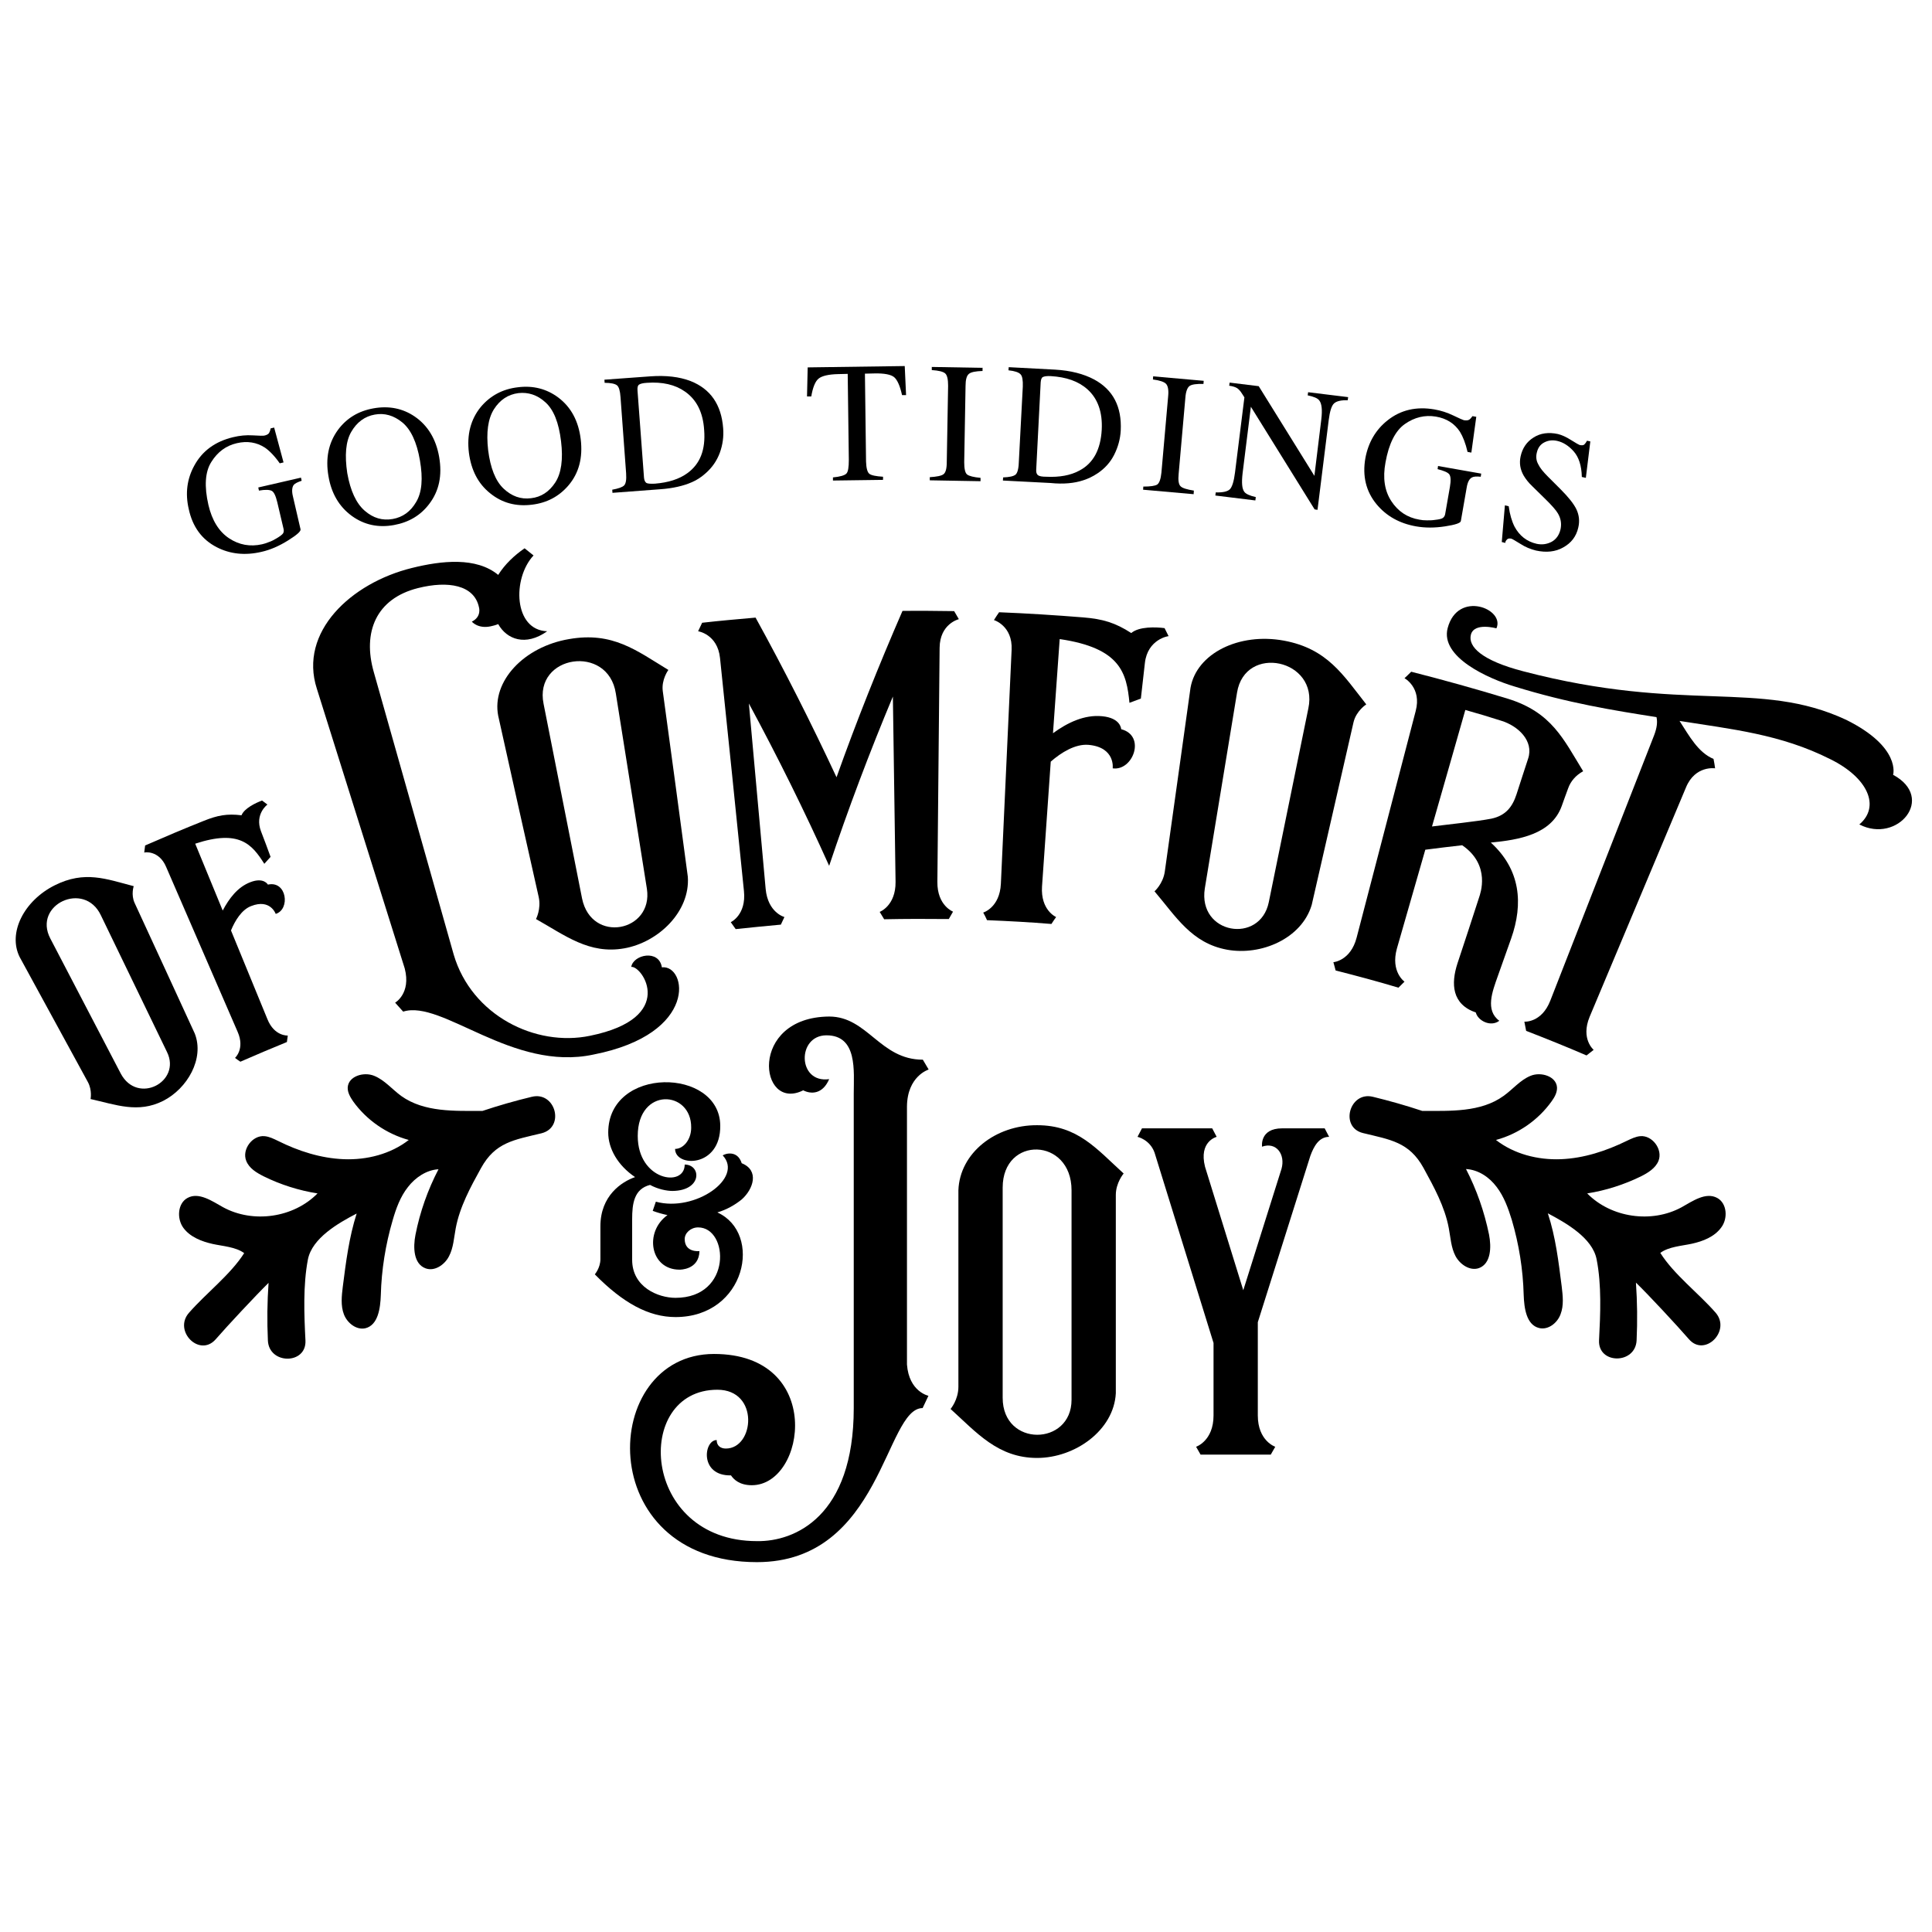<?xml version="1.0" encoding="utf-8"?>
<!-- Generator: Adobe Illustrator 21.0.0, SVG Export Plug-In . SVG Version: 6.00 Build 0)  -->
<svg version="1.1" id="Layer_1" xmlns="http://www.w3.org/2000/svg" xmlns:xlink="http://www.w3.org/1999/xlink" x="0px" y="0px"
	 viewBox="0 0 864 864" style="enable-background:new 0 0 864 864;" xml:space="preserve">
<g>
	<path d="M87.1,462.2c-9-19.5-17.9-39-26.9-58.4c-1.7-3.7-0.4-7.5-0.4-7.5c-12.3-3.2-21.9-7.1-35.3-0.4
		c-13.8,6.9-21.1,21.3-15.7,32.1c10.2,18.6,20.3,37.3,30.5,55.9c2,3.7,1.2,7.6,1.2,7.6c11.3,2.5,21.2,6.5,32.5,0.8
		C83.8,486.8,91.5,473.4,87.1,462.2z M54,480.1c-10.5-20.1-21-40.3-31.5-60.4c-7.9-15.1,15.2-26,22.6-10.4
		c9.9,20.4,19.7,40.8,29.6,61.2C81.2,483.8,61.5,494.2,54,480.1z"/>
	<path d="M74.3,387.7c10.7,24.6,21.3,49.2,32,73.8c3.3,7.6-1.2,11.6-1.2,11.6c0.8,0.6,1.6,1.2,2.4,1.7c6.9-3,13.9-6,20.8-8.8
		c0.1-1,0.3-1.9,0.4-2.9c0,0-6,0.4-9.1-7.3c-5.4-13.2-10.9-26.5-16.3-39.7c1.8-4.4,4.8-9.3,9-10.9c8.6-3.4,11,3.5,11,3.5
		c6.6-2,5-15-3.5-13.1c0,0-1.8-3.4-7.8-1.1c-5.8,2.2-9.6,7.4-12.4,12.7c-4.1-10-8.2-20-12.3-29.9c19.8-6.5,25.4,0.3,30.9,9
		c0.9-1,1.9-2.1,2.8-3.1c-1.4-3.8-2.8-7.7-4.3-11.5c-2.9-7.7,2.9-11.9,2.9-11.9c-0.8-0.6-1.6-1.2-2.4-1.8c-2.7,1-7.9,3.4-9.2,6.6
		c-6.4-0.8-10.7,0-16.9,2.5c-8.8,3.5-17.5,7.2-26.2,11c-0.1,1.1-0.3,2.1-0.4,3.2C64.5,381.1,71.1,380.1,74.3,387.7z"/>
	<path d="M415.3,478.3l-2.6-4.4c-19.2,0-24.7-19.3-41.9-19.3c-36.3,0.3-31.4,42.9-11.6,33c3.5,1.8,8.7,1.8,11.6-5
		c-14.2,2-14.5-19.6-1.2-19.6c14,0,12.2,16.1,12.2,26v140.7c0,48.5-26.4,59.8-43.3,59.5c-52,0-55.5-67.7-17.7-67.7
		c18.9,0,16.6,26.3,3.8,26.3c-2.3,0-4.1-1.2-4.1-3.8c-5.8,0-7.8,16.1,6.4,15.8c1.2,1.8,3.8,4.4,9.3,4.4c24.4,0,32.6-58.7-16.9-58.7
		c-51.4,0-54.6,93.1,19.2,93.1c55.8,0,57.3-68.9,74.1-68.9l2.6-5.5c0,0-8.7-1.8-9.6-14V494.9C405.7,481.2,415.3,478.3,415.3,478.3z"
		/>
	<path d="M428.6,532.3v87.9c0,5.8-3.5,9.9-3.5,9.9c11.6,10.5,21.2,21.9,38.7,21.9c16.9,0,34.3-12.3,35.2-28.9v-88.7
		c0-5.5,3.5-9.6,3.5-9.6c-12.2-11.1-20.6-21.6-38.7-21.6C445.2,503.1,429.2,515.6,428.6,532.3z M479.2,532.3V626
		c0,20.7-30.8,21.3-30.8-0.9v-94C448.4,507.8,479.2,508.6,479.2,532.3z"/>
	<path d="M573.4,504.6c-10.2,0-9,8.2-9,8.2c6.4-2.3,10.5,3.5,8.7,9.9l-17.1,54.3l-17.1-55.2c-2.9-11.4,5.2-13.4,5.2-13.4l-2-3.8
		h-31.4l-2,3.8c0,0,5.5,1.2,7.6,7l26.4,85.2V633c0,11.4-7.8,14-7.8,14l2,3.5h31.4l2-3.5c0,0-7.8-2.6-7.8-14v-41.7l23.5-74.4
		c1.5-4.1,3.8-8.5,8.4-8.5l-2-3.8H573.4z"/>
	<path d="M296,432.6c-1.3-8.2-12.8-5.7-13.7-0.2c4.9-0.6,20.8,22.8-18.4,30.8c-24.4,5.1-53-9.1-61-36.3
		c-11.9-42.1-23.8-84.2-35.7-126.2c-5.2-18,1-33,19.7-37.7c13.5-3.4,25.2-1.4,27.3,8.6c0,0,1.3,4.2-3.2,6.4c0,0,2.7,3.3,8.4,2.1
		c0.9-0.2,2.2-0.5,3.4-1c3.8,6.8,12.2,10.1,21.9,3.2c-15-0.5-15.7-23.6-6.1-33.9c-1.3-1.1-2.7-2.1-4-3.2c-4.5,3.1-8.8,7.1-11.8,11.9
		c-9.8-8.1-25.3-6.4-38.6-3.1c-27.2,6.7-50.7,28.6-42.5,54c13.1,41.7,26.2,83.4,39.3,125.1c2.9,11.2-4.3,15.3-4.3,15.3
		c1.2,1.3,2.4,2.7,3.6,4c17.4-5.5,48.8,27,85.1,19.2C312.8,462.3,307.1,431.3,296,432.6z"/>
	<path d="M222.8,320.1c6,27,12,54,18.1,81c1.2,5.4-1.2,9.9-1.2,9.9c13,7.3,23.8,15.9,39.5,13.1c15.2-2.7,29.5-16.4,28.4-32
		c-3.7-27.7-7.4-55.3-11.2-83c-0.7-5.2,2.5-9.5,2.5-9.5c-14.3-8.7-24.9-17.2-44.4-13.8C234.3,289.2,219.8,304.7,222.8,320.1z
		 M275.4,310.1c4.6,29.1,9.3,58.2,13.9,87.4c2.9,19.2-24.8,24.7-29,4.3c-5.7-29-11.5-58-17.2-87C238.6,292.9,272,287.8,275.4,310.1z
		"/>
	<path d="M419.2,394.4c0.3-34.9,0.7-69.8,1-104.7c0.1-10.8,8.6-12.8,8.6-12.8c-0.7-1.2-1.4-2.4-2.1-3.6c-7.7-0.1-15.4-0.2-23.1-0.1
		c-10.7,24.6-20.6,49.4-29.5,74.4c-11.2-24-23.2-47.8-36.2-71.4c-8,0.7-16,1.4-23.9,2.3c-0.6,1.3-1.2,2.5-1.8,3.8
		c0,0,8.7,1.3,9.8,12c3.6,34.7,7.2,69.4,10.7,104.2c1.1,10.7-5.9,13.9-5.9,13.9c0.7,1,1.5,2.1,2.2,3.1c6.7-0.7,13.5-1.4,20.2-2
		c0.5-1.1,1.1-2.3,1.6-3.4c0,0-7.4-1.9-8.4-12.6c-2.5-27.6-5-55.3-7.5-82.9c12.9,23.9,24.9,48.1,35.9,72.6
		c8.5-25.4,18-50.6,28.5-75.7c0.4,27.6,0.8,55.3,1.2,82.9c0.1,10.7-7.1,13.4-7.1,13.4c0.7,1.1,1.3,2.2,2,3.3
		c9.6-0.2,19.2-0.2,28.9-0.1c0.6-1.1,1.3-2.2,1.9-3.3C426.3,407.7,419.1,405.1,419.2,394.4z"/>
	<path d="M501.4,326.1c0,0-0.1-5-8.5-5.8c-8.1-0.8-15.7,3-22,7.6c1-14,2-28,3-42.1c27.3,4,29.9,15.2,31.2,28.5
		c1.7-0.6,3.4-1.3,5.1-1.9c0.6-5.3,1.2-10.6,1.8-15.9c1.2-10.7,10.6-12.1,10.6-12c-0.6-1.2-1.2-2.4-1.8-3.6
		c-3.8-0.5-11.4-0.8-14.9,2.2c-7.1-4.6-12.7-6.3-21.5-7c-12.5-1-25-1.8-37.6-2.3c-0.8,1.2-1.6,2.3-2.3,3.5c0,0,8.4,2.5,7.9,13.3
		c-1.6,34.9-3.2,69.7-4.8,104.6c-0.5,10.7-7.9,12.9-7.9,12.9c0.6,1.1,1.2,2.2,1.7,3.4c9.6,0.4,19.2,0.9,28.8,1.7
		c0.7-1.1,1.4-2.1,2.1-3.1c0,0-7-3-6.3-13.7c1.3-18.6,2.6-37.2,3.9-55.8c4.7-4.1,11-8,16.9-7.5c12.1,1.1,10.8,10.5,10.8,10.5
		C506.7,344.9,512.6,329,501.4,326.1z"/>
	<path d="M520.9,389.8c-0.8,5.5-4.6,8.8-4.6,8.8c9.6,11.3,16.6,23.2,32.4,26.1c15.2,2.8,33.4-4.9,37.9-20
		c6.2-27.2,12.5-54.4,18.7-81.7c1.2-5.1,5.7-8,5.7-8c-10.3-13.1-17.4-24.9-36.8-28.5c-20.1-3.7-39.1,5.7-41.8,21.1
		C528.6,335.1,524.7,362.4,520.9,389.8z M538.8,397.3c4.8-29.2,9.6-58.4,14.4-87.5c3.5-22,36.6-15,31.9,7
		c-5.9,28.9-11.8,57.8-17.7,86.7C563.5,422.4,535.6,417.8,538.8,397.3z"/>
	<path d="M628.1,439c0,0-6.3-4.4-3.4-14.8c4.2-14.7,8.5-29.5,12.7-44.2c5.5-0.7,11-1.4,16.5-2c13,8.9,8,21.9,7.6,23.2
		c-3.2,9.9-6.4,19.7-9.7,29.6c-3,9.2-2.5,18.3,8.2,22c0.8,3.5,6.5,6.7,10.5,3.7c-6.4-4.7-3.1-13.1-0.7-19.9c2-5.6,4-11.3,6-16.9
		c5.5-15.6,4.2-30.8-9.1-42.9c12.5-1.2,27.1-3.6,31.7-16.3c1-2.7,1.9-5.4,2.9-8c1.1-3.1,3.4-5.8,6.7-7.6
		c-8.8-14.3-14-26.3-33.6-32.4c-14.4-4.4-28.8-8.4-43.3-12.1c-1,1-2,2-3,2.9c0,0,7.8,4.2,5,14.7c-8.8,33.8-17.6,67.6-26.4,101.3
		c-2.7,10.4-10.4,11-10.4,11c0.3,1.2,0.7,2.4,1,3.7c9.4,2.4,18.8,4.9,28.1,7.7C626.3,440.8,627.2,439.9,628.1,439z M655.3,317.5
		c5.4,1.5,10.7,3.1,16,4.8c7.6,2.3,14.7,9,12.1,16.9c-1.7,5.3-3.5,10.6-5.2,16c-1.8,5.5-4.7,9.5-11.2,10.9
		c-6.7,1.3-19.6,2.6-26.6,3.5C645.4,352.1,650.4,334.8,655.3,317.5z"/>
	<path d="M846.6,346.5c0,0.1,3.8-12.3-21-24.6c-38.8-18.1-72.2-2.8-144.4-21.7c-18.5-4.8-24.8-11-23.4-16.4
		c1.5-5.6,11.4-2.8,11.4-2.8c4-8.7-17.3-17.2-21.8-0.1c-3.4,13,18.2,22.6,29.9,26.1c23.9,7.4,44.3,10.7,63.5,13.7
		c0.5,2.3,0.2,4.8-1.1,8.2c-15.5,39.5-30.9,79-46.4,118.6c-3.9,10-11.6,9.4-11.6,9.4c0.3,1.4,0.5,2.7,0.8,4.1c9,3.5,18,7.1,27,11
		c1.1-0.8,2.1-1.7,3.2-2.5c0,0-5.9-4.9-1.8-14.8c14.4-34.2,28.7-68.4,43.1-102.6c4.1-9.9,13-8.5,13-8.5c-0.2-1.4-0.4-2.8-0.7-4.2
		c-6.9-2.9-10.8-10.2-15.2-17c23.2,3.7,45.2,5.9,67.4,17.1c16.9,8.3,22.5,21.2,13,29.2C848.6,377.5,865.8,356.8,846.6,346.5z"/>
	<path d="M320.8,542.2c4.1-1.2,7.8-3.3,10.9-5.8c5.2-4.6,8-13,0-16.2c-1.9-6-7.4-4.3-8.5-3.5c9.5,10.1-12.4,25.5-29.9,20.7l-1.4,4.1
		c2.1,0.8,4.3,1.4,6.6,1.9c-10.5,7.5-7.8,24.4,5.4,24.4c0,0,8.7,0.2,8.9-8.3c0,0-6.6,0.8-6.6-5.4c0-2.7,2.7-5.2,6-5.2
		c13.8,0,15.3,31.5-10.1,31.5c-7.8,0-19.4-4.8-19.4-17v-18.2c0-6.8,0.8-13.5,8-15.3c3.5,1.9,7.4,2.7,10.1,2.7
		c13.4-0.2,12.8-11.8,5.4-11.8c0,10.4-21,7.2-21-12.8c0-22,24.1-20.5,23.9-3.7c0,5.4-3.5,9.5-7.2,9.5c0,8.3,20.4,8.5,20.2-10.4
		c-0.2-26.1-50.1-26.7-50.1,3.1c0,7.2,4.3,14.7,12,19.9c-6,2.1-15.5,8.3-15.5,22v14.7c0,3.9-2.5,6.8-2.5,6.8
		c12.6,12.8,24.1,19.1,36.1,19.1C333.6,589,341.3,551.5,320.8,542.2z"/>
	<path d="M96.9,244.7c6,3.1,12.7,3.8,20,2.1c4-0.9,7.9-2.6,11.9-5.1c4-2.5,5.8-4.1,5.6-5L131,222c-0.6-2.4-0.4-4.2,0.4-5.2
		c0.5-0.6,1.7-1.2,3.5-1.8l-0.3-1.4l-19.1,4.4l0.3,1.4c2.8-0.5,4.7-0.4,5.7,0.1c1,0.5,1.8,2.2,2.5,5.1l2.8,11.9
		c0.2,0.8,0.1,1.5-0.2,2c-0.3,0.5-1.3,1.3-3,2.3c-1,0.6-2.1,1.2-3.3,1.6c-1.2,0.5-2.2,0.8-3.1,1c-5.3,1.2-10.3,0.3-14.8-2.7
		s-7.6-8-9.2-14.9c-1.9-8.3-1.5-14.8,1.3-19.2c2.8-4.5,6.6-7.3,11.4-8.4c4.7-1.1,8.9-0.4,12.6,2c2,1.4,4.3,3.7,6.6,7l1.7-0.4
		l-4.2-15.6l-1.6,0.4c-0.1,0.9-0.4,1.5-0.7,2.1c-0.4,0.5-1.1,0.9-2.1,1.1c-0.4,0.1-2.1,0.1-5.1-0.1c-3-0.2-5.9,0.1-8.8,0.8
		c-8,1.9-13.8,6.1-17.4,12.7c-3.3,6-4.1,12.5-2.5,19.4C86.1,235.6,90.3,241.3,96.9,244.7z"/>
	<path d="M157.3,230.7c5.5,4,11.8,5.4,18.9,4.1c6.6-1.2,11.9-4.3,15.8-9.5c4.4-5.8,5.8-12.7,4.4-20.9c-1.4-8.1-5.1-14.1-10.9-18.1
		c-5.4-3.7-11.6-4.9-18.4-3.7c-6.8,1.2-12.1,4.4-16,9.7c-4.2,5.8-5.6,12.7-4.2,20.7C148.2,220.7,151.7,226.6,157.3,230.7z
		 M157.1,193.1c2.5-4.3,6-6.9,10.5-7.7c4.4-0.8,8.5,0.4,12.3,3.5c3.8,3.1,6.5,8.8,7.9,17c1.4,8.1,0.9,14.3-1.7,18.6
		c-2.5,4.3-6,6.8-10.5,7.6c-4.6,0.8-8.7-0.4-12.5-3.7c-3.8-3.3-6.4-8.9-7.8-16.8C154.1,203.6,154.6,197.4,157.1,193.1z"/>
	<path d="M219.2,220.6c5.3,4.3,11.5,6,18.7,5.1c6.7-0.8,12.1-3.7,16.3-8.6c4.7-5.5,6.5-12.4,5.5-20.7c-1-8.1-4.3-14.3-10-18.6
		c-5.2-3.9-11.3-5.5-18.2-4.6c-6.8,0.8-12.3,3.8-16.5,8.8c-4.5,5.5-6.3,12.4-5.3,20.5C210.7,210.2,213.8,216.3,219.2,220.6z
		 M220.9,183c2.7-4.2,6.3-6.6,10.9-7.2c4.4-0.5,8.5,0.8,12.1,4.1c3.7,3.3,6,9.1,7,17.4c1,8.2,0.1,14.4-2.6,18.5s-6.3,6.5-10.8,7
		c-4.6,0.6-8.7-0.9-12.3-4.3c-3.6-3.4-5.9-9.2-6.9-17.2C217.4,193.4,218.2,187.3,220.9,183z"/>
	<path d="M275.9,172.3c0.9,0.7,1.4,2.5,1.6,5.3l2.5,34c0.2,2.9-0.1,4.7-0.9,5.5c-0.8,0.8-2.6,1.4-5.3,1.9l0.1,1.4l21.3-1.6
		c5.7-0.4,10.5-1.5,14.3-3.2c2.1-0.9,4.1-2.2,6-3.9c3-2.6,5.1-5.7,6.4-9.2c1.3-3.6,1.8-7.2,1.5-11c-0.8-10.6-5.7-17.6-14.6-21.1
		c-5-1.9-10.9-2.6-17.9-2.1l-20.6,1.5l0.1,1.4C273.1,171.2,275,171.6,275.9,172.3z M285.8,172c0.6-0.4,1.7-0.7,3.5-0.8
		c6.9-0.5,12.6,0.8,17,3.9c5.2,3.6,8.1,9.3,8.6,17.2c0.7,8.8-1.8,15.2-7.5,19.3c-3.7,2.7-8.5,4.2-14.5,4.7c-1.9,0.1-3.2,0-3.8-0.3
		c-0.6-0.4-1-1.2-1.1-2.4l-2.9-38.9C285,173.2,285.2,172.4,285.8,172z"/>
	<path d="M366.1,169.3c1.5-1.2,4.4-1.9,8.7-2l4.3-0.1l0.5,38.4c0,3.3-0.3,5.4-1.1,6.2s-2.8,1.4-6,1.7l0,1.4l22.4-0.3l0-1.4
		c-3.1-0.2-5.2-0.6-6.1-1.3c-0.9-0.7-1.4-2.5-1.5-5.5l-0.5-39.3l4.3-0.1c4.4-0.1,7.4,0.5,8.8,1.7c1.4,1.2,2.6,3.9,3.5,8l1.8,0
		l-0.6-13l-43.4,0.6l-0.3,13l1.9,0C363.5,173.2,364.6,170.5,366.1,169.3z"/>
	<path d="M438.5,213.7c-3.1-0.3-5.1-0.8-6-1.5c-0.9-0.7-1.3-2.6-1.3-5.5l0.6-34.1c0-2.8,0.5-4.6,1.5-5.4c0.9-0.8,3-1.2,6.1-1.3
		l0-1.4l-22.7-0.4l0,1.4c3.1,0.2,5.1,0.7,6,1.5c0.9,0.8,1.3,2.7,1.3,5.5l-0.6,34.1c0,3-0.5,4.8-1.5,5.5c-0.9,0.7-3,1.1-6.1,1.3
		l0,1.4l22.7,0.4L438.5,213.7z"/>
	<path d="M484.4,214.8c2.2-0.7,4.3-1.7,6.4-3.1c3.3-2.2,5.8-5,7.5-8.4c1.7-3.4,2.7-7,2.9-10.8c0.5-10.6-3.4-18.2-11.9-22.8
		c-4.7-2.5-10.5-4-17.5-4.4l-20.7-1.1l-0.1,1.4c2.8,0.3,4.6,0.9,5.4,1.8c0.8,0.8,1.1,2.7,1,5.5l-1.8,34.1c-0.1,2.9-0.7,4.7-1.5,5.3
		c-0.9,0.7-2.7,1.1-5.5,1.2l-0.1,1.4l21.3,1.1C475.6,216.6,480.5,216.1,484.4,214.8z M464.2,212.5c-0.6-0.4-0.9-1.3-0.8-2.5l2-39
		c0.1-1.3,0.4-2.1,1-2.4c0.6-0.3,1.8-0.5,3.5-0.4c6.9,0.4,12.4,2.3,16.4,5.9c4.7,4.2,6.8,10.3,6.4,18.1c-0.5,8.8-3.7,14.9-9.9,18.2
		c-4,2.2-9,3.1-15,2.8C466.1,213.2,464.8,213,464.2,212.5z"/>
	<path d="M533.9,219.4c-3.1-0.5-5.1-1.1-5.9-1.9c-0.9-0.8-1.2-2.7-0.9-5.6l3-34c0.2-2.8,0.9-4.6,1.9-5.3c1-0.7,3.1-1,6.2-0.9
		l0.1-1.4l-22.6-2l-0.1,1.4c3.1,0.4,5.1,1.1,5.9,2c0.8,0.9,1.2,2.7,0.9,5.6l-3,34c-0.3,2.9-0.9,4.7-1.9,5.4c-1,0.6-3,0.9-6.2,0.9
		l-0.1,1.4l22.6,2L533.9,219.4z"/>
	<path d="M561.6,222.3c-2.7-0.6-4.4-1.4-5.1-2.3c-1.1-1.4-1.3-4.2-0.8-8.4l3.7-29.7l28.5,45.9l1.3,0.2l5-40.1c0.5-4,1.3-6.5,2.4-7.5
		c1.1-1,3.1-1.5,6.1-1.4l0.2-1.4l-17.9-2.2l-0.2,1.4c2.8,0.6,4.5,1.3,5.2,2.3c1.1,1.4,1.4,4.2,0.9,8.4l-3.1,25.3l-24.9-40.1l-13-1.6
		l-0.2,1.4c1.6,0.2,2.7,0.6,3.4,1c0.7,0.4,1.6,1.3,2.5,2.8l0.9,1.4l-4.2,33.6c-0.5,4-1.3,6.5-2.3,7.5c-1,1-3.1,1.5-6.3,1.4l-0.2,1.4
		l17.9,2.2L561.6,222.3z"/>
	<path d="M633.3,235.4c4,0.7,8.3,0.7,12.9,0c4.6-0.7,7-1.5,7.1-2.4l2.6-14.9c0.4-2.5,1.2-4,2.4-4.6c0.7-0.4,2-0.5,3.9-0.3l0.2-1.4
		l-19.3-3.4l-0.2,1.4c2.7,0.7,4.5,1.4,5.2,2.3c0.7,0.9,0.8,2.8,0.3,5.7l-2.1,12c-0.1,0.8-0.5,1.4-1,1.8c-0.5,0.4-1.7,0.7-3.6,0.9
		c-1.2,0.2-2.4,0.2-3.6,0.2c-1.3,0-2.3-0.1-3.3-0.3c-5.4-0.9-9.6-3.7-12.6-8.3c-3-4.6-3.9-10.3-2.6-17.3c1.5-8.4,4.4-14.2,8.7-17.2
		c4.3-3,8.9-4.1,13.8-3.3c4.8,0.8,8.4,3.1,10.8,6.8c1.3,2.1,2.5,5.1,3.4,9l1.7,0.3l2.2-16l-1.7-0.3c-0.5,0.7-1,1.3-1.5,1.6
		s-1.3,0.4-2.4,0.2c-0.4-0.1-2-0.8-4.7-2.1c-2.7-1.3-5.5-2.2-8.4-2.7c-8.1-1.4-15.1,0.2-21,4.9c-5.3,4.2-8.6,9.9-9.9,16.9
		c-1.4,8,0.3,14.9,5,20.6C620,230.8,625.9,234.1,633.3,235.4z"/>
	<path d="M673.9,241.3c0.4-0.5,1.1-0.6,2-0.4c0.4,0.1,1.7,0.9,4,2.3c2.3,1.5,4.6,2.4,7,3c4.6,1,8.7,0.6,12.2-1.4
		c3.6-2,5.8-4.9,6.7-8.8c0.7-2.9,0.4-5.6-0.8-8.2c-1.2-2.5-3.6-5.5-7.1-9l-5.6-5.6c-2.1-2.1-3.6-3.9-4.4-5.6
		c-0.9-1.6-1.1-3.4-0.6-5.3c0.5-2.1,1.6-3.6,3.4-4.5c1.8-0.9,3.7-1.1,5.8-0.6c2.6,0.6,5.1,2.2,7.3,4.7s3.5,6.3,3.6,11.4l1.8,0.4
		l2-16.3l-1.5-0.3c-0.4,0.8-0.8,1.3-1.2,1.7c-0.5,0.4-1.1,0.4-2.1,0.2c-0.3-0.1-1.6-0.8-3.8-2.2c-2.2-1.4-4.2-2.3-5.9-2.7
		c-4.1-0.9-7.8-0.4-10.8,1.5c-3.1,1.9-5.1,4.8-5.9,8.6c-0.6,2.9-0.2,5.7,1.4,8.5c0.9,1.5,2.1,3.1,3.8,4.7l5.5,5.4
		c3.2,3.1,5.2,5.4,6,6.8c1.3,2.2,1.7,4.5,1.2,7c-0.6,2.7-2,4.6-4,5.7c-2.1,1.1-4.3,1.4-6.7,0.9c-4.4-1-7.7-3.6-9.9-7.7
		c-1.2-2.4-2.1-5.4-2.6-9.1l-1.7-0.4l-1.4,16.4l1.6,0.4C673.1,242.3,673.5,241.7,673.9,241.3z"/>
	<path d="M237.8,490.5c-7.5,1.8-14.8,3.9-22,6.3c-0.1,0-0.2,0-0.3,0c-12,0-25.8,0.7-36.1-6.7c-4.1-3-7.4-7.1-12.1-9
		c-4.7-1.9-11.5,0.2-11.8,5.2c-0.1,2.2,1.1,4.3,2.4,6.2c6,8.4,15,14.6,24.9,17.3c-8.1,6.3-18.7,9-29,8.6
		c-10.3-0.4-20.3-3.6-29.5-8.2c-1.9-0.9-3.8-1.9-6-2.1c-5.4-0.5-10.2,5.9-8.2,11c1.3,3.4,4.7,5.4,7.9,7c7.5,3.7,15.7,6.3,24,7.6
		c-10.7,10.9-28.8,13.5-42.2,6.2c-5-2.8-10.9-6.9-15.9-4.2c-4.5,2.4-4.9,9.3-1.9,13.4c3,4.1,8.2,6.1,13.1,7.2
		c4.5,1,10.3,1.3,14.1,4.1c-6.1,9.6-17,17.9-24.7,26.7c-7.1,8.1,4.7,20,11.9,11.9c5.2-6,18.1-19.8,23.7-25.3
		c-0.6,8.5-0.7,17.1-0.3,25.8c0.5,10.8,17.3,10.8,16.8,0c-0.6-11.7-1.1-24.8,1.1-36.3c1.9-9.5,13.5-16.2,21.8-20.5
		c-3.4,10.6-4.8,21.7-6.2,32.7c-0.5,4.1-1,8.5,0.5,12.4c1.5,3.9,5.6,7.1,9.6,6.2c5.7-1.4,6.7-9,6.9-14.8c0.3-11.3,2.1-22.6,5.3-33.5
		c1.5-5.2,3.4-10.5,6.8-14.8c3.3-4.3,8.3-7.7,13.7-8c-4.8,9.2-8.3,19.1-10.3,29.3c-1.1,5.6-0.9,13,4.5,15c4,1.5,8.5-1.5,10.5-5.4
		c2-3.8,2.2-8.3,3-12.5c1.8-9.6,6.6-18.4,11.3-26.9c6.4-11.6,14.7-12.6,27.1-15.6C252.8,504.1,248.4,487.9,237.8,490.5z"/>
	<path d="M767.9,535.7c-5.1-2.7-10.9,1.4-15.9,4.2c-13.4,7.3-31.5,4.7-42.2-6.2c8.3-1.3,16.4-3.9,24-7.6c3.2-1.6,6.6-3.7,7.9-7
		c2-5.1-2.8-11.5-8.2-11c-2.1,0.2-4.1,1.2-6,2.1c-9.2,4.5-19.2,7.8-29.5,8.2c-10.3,0.4-20.9-2.3-29-8.6c10-2.7,18.9-8.9,24.9-17.3
		c1.3-1.8,2.5-3.9,2.4-6.2c-0.3-5-7.2-7.1-11.8-5.2c-4.7,1.9-8,6.1-12.1,9c-10.2,7.4-24,6.7-36.1,6.7c-0.1,0-0.2,0-0.3,0
		c-7.2-2.4-14.6-4.5-22-6.3c-10.5-2.6-15,13.6-4.5,16.2c12.3,3,20.7,4,27.1,15.6c4.7,8.6,9.5,17.3,11.3,26.9c0.8,4.2,1,8.7,3,12.5
		c2,3.8,6.5,6.8,10.5,5.4c5.4-2,5.6-9.4,4.5-15c-2.1-10.2-5.5-20-10.3-29.3c5.5,0.3,10.4,3.6,13.7,8c3.3,4.3,5.2,9.6,6.8,14.8
		c3.2,10.9,5,22.1,5.3,33.5c0.2,5.9,1.2,13.4,6.9,14.8c4.1,1,8.2-2.3,9.6-6.2c1.5-3.9,1-8.2,0.5-12.4c-1.4-11-2.7-22.1-6.2-32.7
		c8.3,4.4,19.9,11,21.8,20.5c2.3,11.5,1.7,24.7,1.1,36.3c-0.5,10.8,16.3,10.8,16.8,0c0.4-8.6,0.3-17.2-0.3-25.8
		c5.6,5.4,18.5,19.3,23.7,25.3c7.1,8.2,19-3.8,11.9-11.9c-7.7-8.8-18.6-17-24.7-26.7c3.8-2.8,9.5-3.1,14.1-4.1
		c5-1.1,10.1-3.1,13.1-7.2C772.8,545,772.4,538.1,767.9,535.7z"/>
</g>
</svg>
